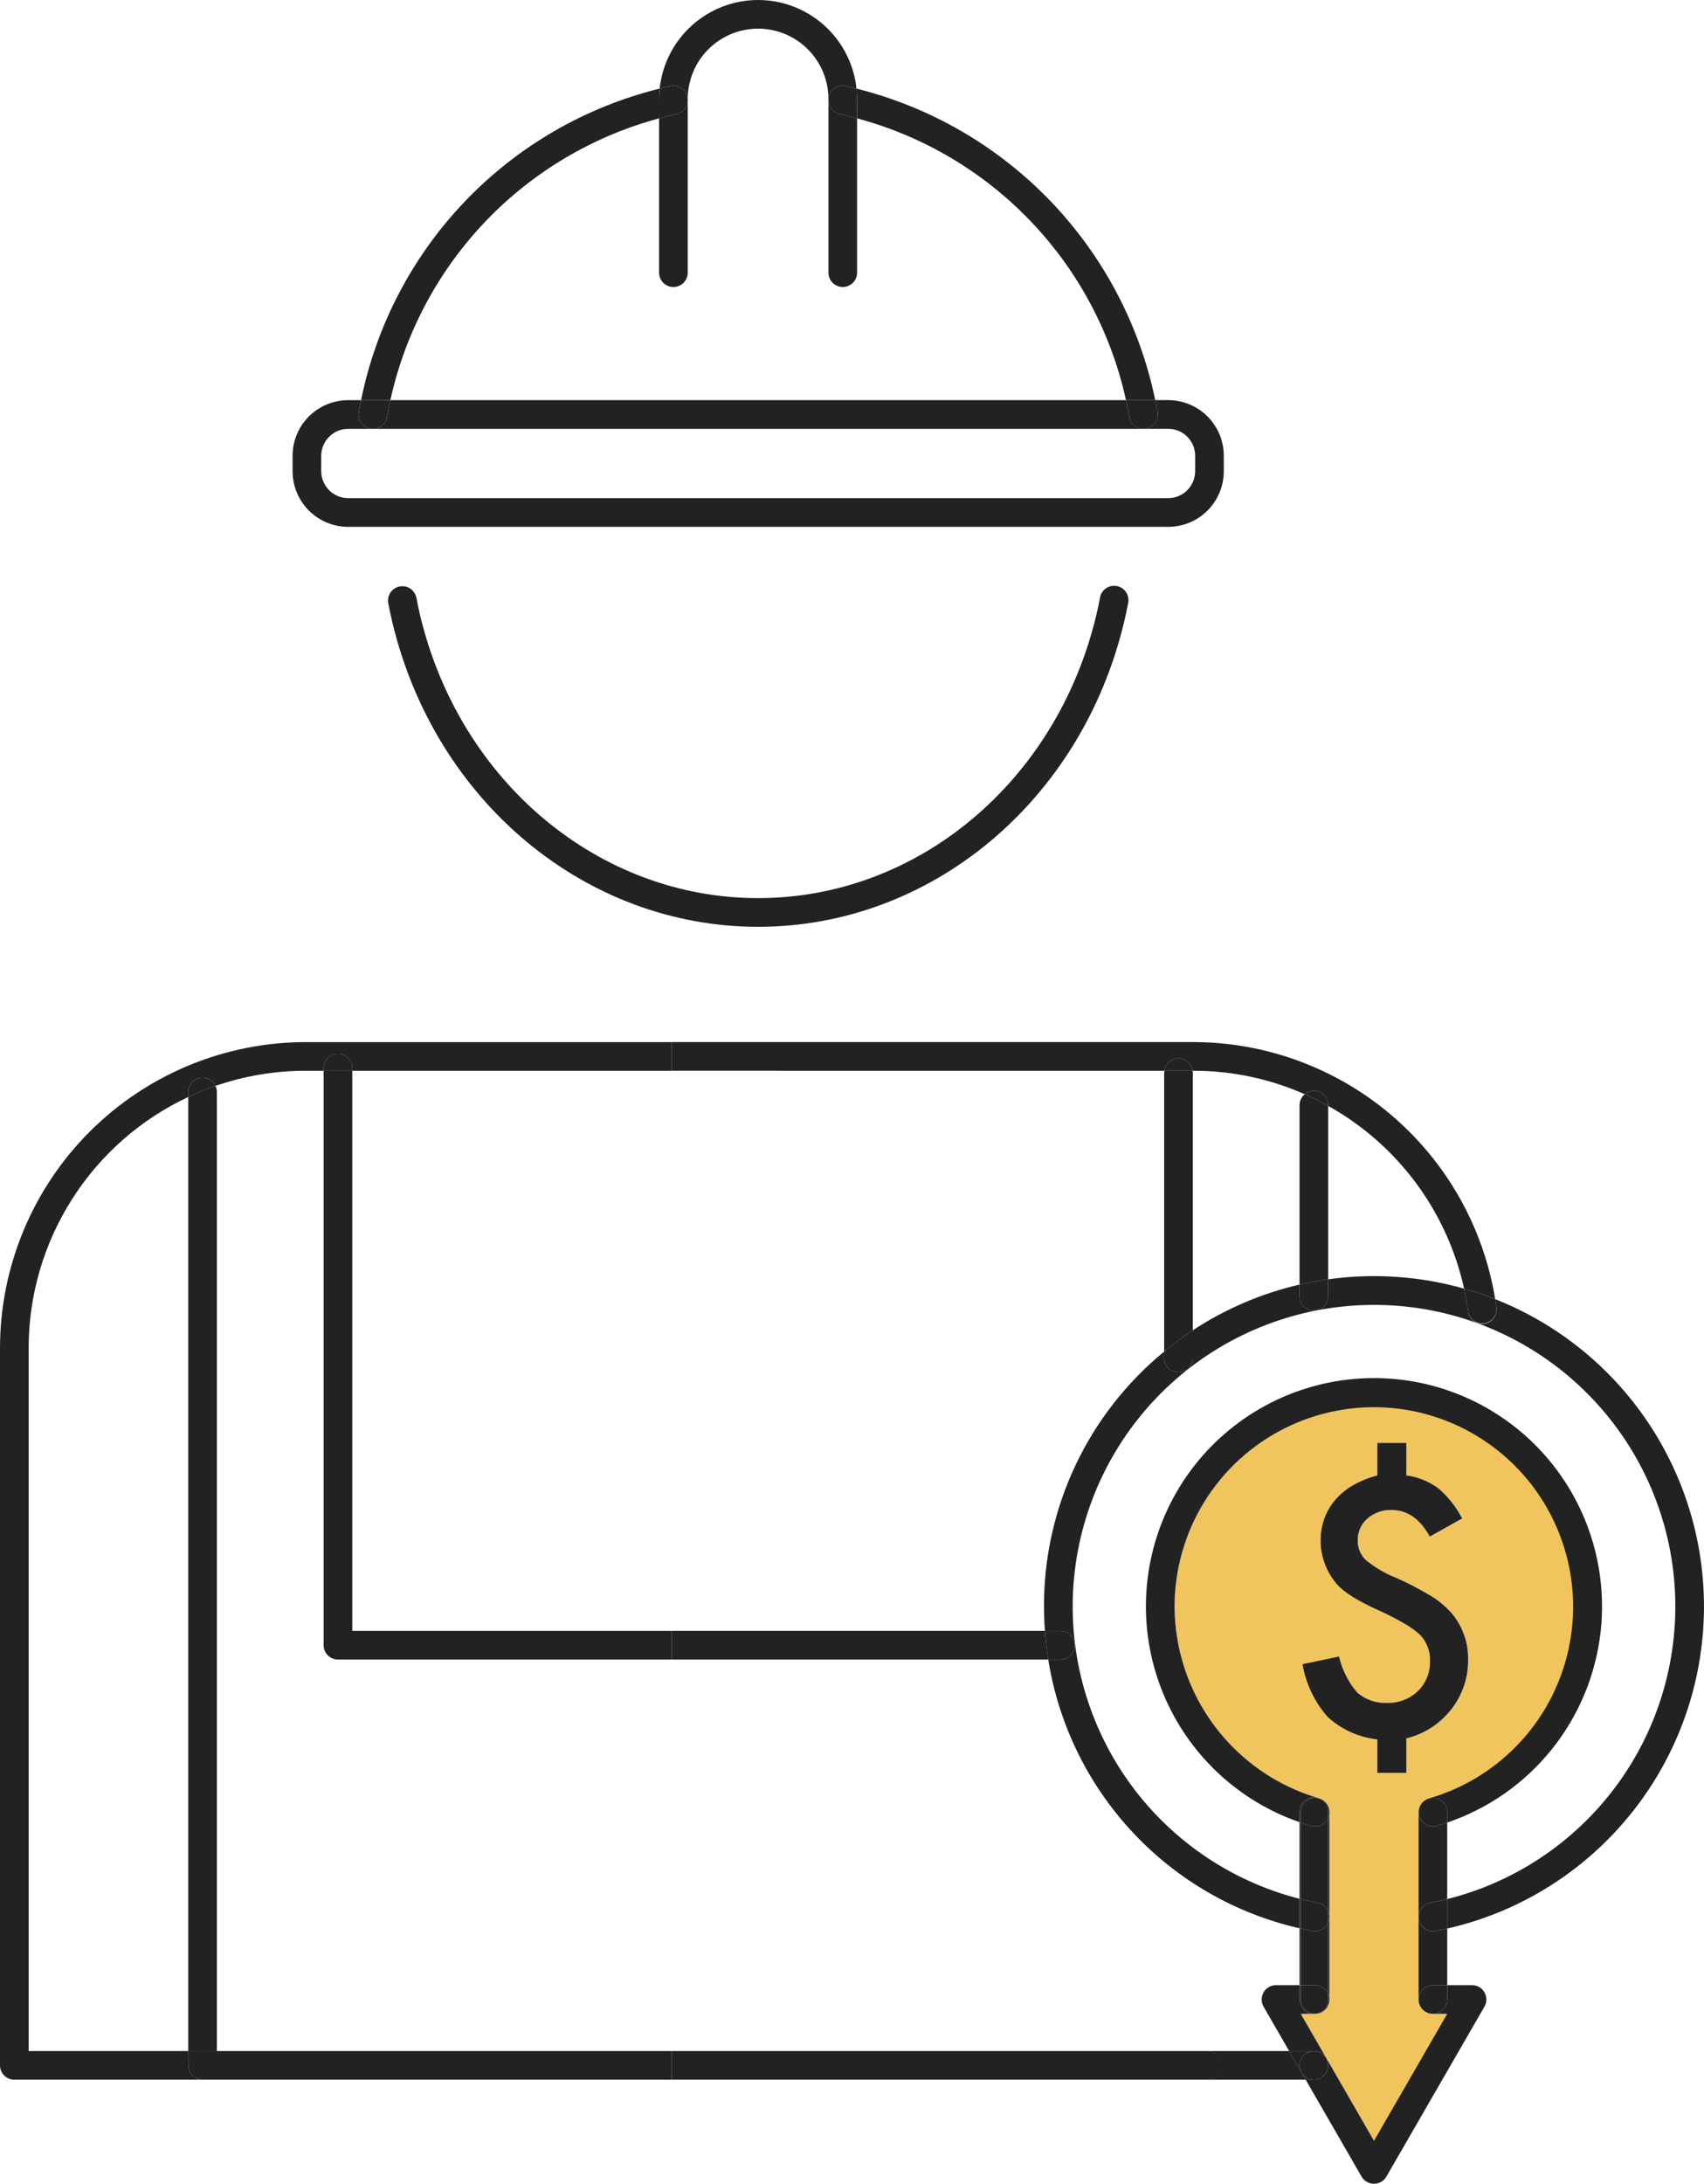 <svg width="57" height="73" viewBox="0 0 57 73" fill="none" xmlns="http://www.w3.org/2000/svg">
<g clip-path="url(#clip0_500_26027)">
<path d="M47.455 60.551C47.456 60.533 47.457 60.516 47.46 60.499C47.462 60.484 47.466 60.47 47.47 60.455C47.473 60.44 47.478 60.425 47.483 60.41C47.489 60.395 47.495 60.381 47.502 60.367C47.509 60.354 47.516 60.34 47.524 60.328C47.532 60.315 47.54 60.302 47.549 60.29C47.558 60.277 47.568 60.265 47.578 60.254C47.589 60.243 47.599 60.233 47.61 60.223C47.622 60.212 47.634 60.202 47.647 60.192C47.659 60.183 47.672 60.175 47.685 60.167C47.698 60.16 47.712 60.152 47.725 60.146C47.741 60.138 47.757 60.132 47.773 60.127C47.782 60.124 47.789 60.119 47.798 60.117C48.992 59.776 50.067 59.108 50.902 58.19C51.738 57.271 52.301 56.138 52.528 54.917C52.755 53.696 52.637 52.435 52.187 51.278C51.738 50.12 50.974 49.111 49.983 48.363C48.992 47.616 47.812 47.159 46.575 47.046C45.339 46.932 44.095 47.166 42.984 47.72C41.873 48.275 40.939 49.128 40.286 50.184C39.633 51.241 39.288 52.458 39.289 53.7C39.294 55.141 39.763 56.542 40.627 57.696C41.49 58.849 42.702 59.693 44.083 60.103C44.093 60.106 44.103 60.109 44.113 60.113C44.129 60.117 44.143 60.124 44.158 60.129C44.165 60.132 44.172 60.133 44.179 60.136C44.276 60.175 44.357 60.246 44.409 60.336C44.462 60.426 44.483 60.531 44.469 60.635V66.84C44.469 66.967 44.419 67.089 44.329 67.178C44.239 67.268 44.117 67.319 43.99 67.319H43.511L44.365 68.798L44.372 68.81L45.961 71.564L48.411 67.32H47.931C47.804 67.32 47.682 67.269 47.592 67.18C47.502 67.09 47.452 66.968 47.452 66.841V60.577C47.452 60.568 47.454 60.56 47.455 60.551ZM47.044 58.11V59.259H46.072V58.143C45.454 58.074 44.873 57.812 44.412 57.393C43.973 56.894 43.681 56.283 43.569 55.627L44.79 55.372C44.895 55.817 45.104 56.23 45.401 56.577C45.679 56.816 46.039 56.939 46.406 56.921C46.594 56.926 46.781 56.894 46.956 56.827C47.131 56.759 47.292 56.657 47.427 56.527C47.561 56.397 47.667 56.241 47.737 56.068C47.806 55.894 47.839 55.709 47.832 55.522C47.84 55.359 47.813 55.197 47.755 55.045C47.697 54.893 47.608 54.755 47.494 54.639C47.337 54.501 47.167 54.379 46.986 54.275C46.708 54.112 46.422 53.965 46.128 53.834C45.41 53.512 44.938 53.215 44.713 52.945C44.457 52.648 44.284 52.289 44.212 51.904C44.14 51.519 44.171 51.121 44.302 50.752C44.386 50.523 44.512 50.312 44.671 50.127C44.841 49.933 45.043 49.768 45.268 49.641C45.52 49.498 45.791 49.389 46.073 49.319V48.23H47.044V49.319C47.432 49.369 47.801 49.519 48.115 49.752C48.442 50.033 48.712 50.374 48.909 50.758L47.826 51.363C47.5 50.77 47.075 50.474 46.549 50.474C46.252 50.464 45.962 50.567 45.739 50.763C45.635 50.852 45.553 50.963 45.497 51.088C45.441 51.213 45.414 51.348 45.416 51.485C45.413 51.606 45.434 51.727 45.479 51.84C45.524 51.952 45.591 52.055 45.677 52.14C45.987 52.396 46.336 52.6 46.71 52.746C47.091 52.914 47.462 53.106 47.82 53.32C48.064 53.461 48.286 53.636 48.481 53.84C48.895 54.282 49.121 54.87 49.108 55.477C49.117 56.081 48.917 56.669 48.542 57.143C48.164 57.623 47.637 57.964 47.044 58.11Z" fill="#F0C55D"/>
<path d="M23.005 3.335V3.341C23.005 3.339 23.005 3.337 23.005 3.335Z" fill="#222222"/>
<path d="M22.047 3.957V3.312C22.047 3.195 22.053 3.078 22.066 2.962C19.586 3.574 17.331 4.877 15.563 6.721C13.795 8.564 12.587 10.872 12.078 13.376H13.058C13.55 11.133 14.649 9.068 16.234 7.407C17.819 5.747 19.83 4.553 22.047 3.957Z" fill="#222222"/>
<path d="M27.712 3.349V3.331C27.712 3.336 27.712 3.342 27.712 3.349Z" fill="#222222"/>
<path d="M28.671 3.957C30.889 4.552 32.901 5.745 34.487 7.406C36.073 9.067 37.172 11.132 37.665 13.376H38.644C38.127 10.876 36.914 8.572 35.147 6.73C33.379 4.888 31.128 3.582 28.651 2.962C28.664 3.079 28.67 3.196 28.671 3.313V3.957Z" fill="#222222"/>
<path d="M36.798 19.972C36.758 20.184 36.716 20.382 36.668 20.578C35.336 26.139 30.687 30.022 25.361 30.022C20.035 30.022 15.387 26.139 14.056 20.581C14.001 20.347 13.96 20.154 13.928 19.975C13.901 19.854 13.829 19.747 13.726 19.677C13.622 19.608 13.496 19.582 13.373 19.604C13.251 19.626 13.142 19.695 13.069 19.797C12.997 19.898 12.967 20.023 12.985 20.147C13.021 20.343 13.065 20.55 13.124 20.802C14.558 26.794 19.591 30.981 25.361 30.981C31.131 30.981 36.164 26.794 37.599 20.804C37.65 20.593 37.696 20.379 37.739 20.15C37.751 20.088 37.75 20.024 37.737 19.963C37.725 19.901 37.7 19.843 37.664 19.791C37.629 19.738 37.583 19.694 37.531 19.66C37.478 19.625 37.419 19.601 37.357 19.59C37.295 19.578 37.231 19.579 37.17 19.591C37.108 19.604 37.05 19.629 36.998 19.665C36.946 19.7 36.901 19.746 36.867 19.799C36.832 19.851 36.809 19.91 36.797 19.972L36.798 19.972Z" fill="#222222"/>
<path d="M37.777 13.938C37.744 13.749 37.706 13.562 37.665 13.376H13.058C13.017 13.562 12.979 13.748 12.945 13.938C12.926 14.048 12.869 14.149 12.783 14.221C12.698 14.294 12.59 14.334 12.477 14.335H38.246C38.134 14.334 38.026 14.294 37.94 14.221C37.854 14.149 37.797 14.049 37.777 13.938Z" fill="#222222"/>
<path d="M11.647 17.611H39.077C39.57 17.611 40.043 17.415 40.392 17.066C40.741 16.717 40.937 16.244 40.937 15.75V15.236C40.937 14.743 40.741 14.27 40.392 13.921C40.043 13.572 39.57 13.376 39.077 13.375H38.643C38.67 13.507 38.697 13.639 38.72 13.772C38.731 13.834 38.73 13.898 38.716 13.959C38.702 14.021 38.676 14.079 38.64 14.13C38.604 14.182 38.558 14.226 38.505 14.259C38.452 14.293 38.393 14.316 38.331 14.327C38.304 14.331 38.278 14.334 38.251 14.334H39.077C39.316 14.334 39.545 14.429 39.714 14.598C39.883 14.767 39.978 14.996 39.979 15.236V15.751C39.978 15.99 39.883 16.219 39.714 16.388C39.545 16.557 39.316 16.652 39.077 16.652H11.647C11.408 16.652 11.179 16.557 11.01 16.388C10.841 16.219 10.746 15.99 10.745 15.751V15.236C10.746 14.997 10.841 14.768 11.01 14.599C11.179 14.43 11.408 14.335 11.647 14.335H12.471C12.401 14.334 12.332 14.318 12.269 14.289C12.207 14.259 12.151 14.216 12.106 14.162C12.062 14.109 12.029 14.046 12.011 13.979C11.993 13.912 11.99 13.842 12.002 13.773C12.025 13.64 12.051 13.508 12.079 13.376H11.647C11.153 13.377 10.681 13.573 10.332 13.921C9.983 14.27 9.787 14.743 9.787 15.237V15.752C9.787 16.245 9.984 16.718 10.332 17.066C10.681 17.415 11.154 17.611 11.647 17.611Z" fill="#222222"/>
<path d="M12.391 14.327C12.417 14.332 12.444 14.334 12.471 14.335H12.477C12.59 14.334 12.698 14.293 12.783 14.221C12.869 14.148 12.926 14.048 12.945 13.938C12.979 13.748 13.017 13.562 13.058 13.376H12.078C12.051 13.508 12.025 13.64 12.001 13.773C11.991 13.835 11.992 13.898 12.006 13.96C12.019 14.021 12.045 14.079 12.081 14.131C12.117 14.182 12.164 14.226 12.217 14.26C12.27 14.294 12.329 14.316 12.391 14.327Z" fill="#222222"/>
<path d="M37.777 13.938C37.797 14.048 37.854 14.149 37.939 14.221C38.025 14.293 38.133 14.334 38.245 14.335H38.252C38.279 14.335 38.306 14.332 38.332 14.328C38.394 14.317 38.453 14.294 38.506 14.26C38.559 14.226 38.605 14.182 38.641 14.131C38.678 14.079 38.703 14.021 38.717 13.96C38.73 13.899 38.732 13.835 38.721 13.773C38.698 13.64 38.672 13.508 38.644 13.376H37.665C37.706 13.562 37.744 13.749 37.777 13.938Z" fill="#222222"/>
<path d="M28.191 9.594C28.318 9.594 28.44 9.544 28.53 9.454C28.62 9.364 28.67 9.242 28.67 9.115V3.957C28.477 3.905 28.284 3.856 28.087 3.812C27.981 3.789 27.887 3.73 27.819 3.646C27.75 3.562 27.713 3.457 27.712 3.348V9.115C27.712 9.242 27.763 9.364 27.852 9.454C27.942 9.543 28.064 9.594 28.191 9.594Z" fill="#222222"/>
<path d="M22.526 9.594C22.589 9.594 22.651 9.582 22.709 9.558C22.767 9.534 22.82 9.498 22.865 9.454C22.909 9.409 22.945 9.356 22.969 9.298C22.993 9.24 23.005 9.178 23.005 9.115V3.34C23.006 3.45 22.969 3.557 22.901 3.643C22.832 3.728 22.737 3.788 22.63 3.812C22.433 3.855 22.24 3.905 22.047 3.957V9.115C22.047 9.242 22.097 9.364 22.187 9.454C22.277 9.544 22.399 9.594 22.526 9.594Z" fill="#222222"/>
<path d="M22.994 3.241C23.001 3.272 23.004 3.303 23.005 3.335V3.313C23.005 2.688 23.253 2.089 23.694 1.648C24.136 1.206 24.734 0.958 25.359 0.958C25.983 0.958 26.581 1.206 27.023 1.648C27.464 2.089 27.712 2.688 27.712 3.313V3.33C27.714 3.259 27.731 3.19 27.762 3.127C27.794 3.063 27.839 3.008 27.895 2.965C27.951 2.921 28.015 2.891 28.084 2.875C28.153 2.86 28.224 2.86 28.293 2.876C28.413 2.903 28.532 2.932 28.651 2.962C28.565 2.149 28.18 1.396 27.573 0.85C26.965 0.303 26.176 0 25.359 0C24.541 0 23.752 0.303 23.145 0.85C22.537 1.396 22.152 2.149 22.066 2.962C22.184 2.932 22.303 2.903 22.423 2.876C22.484 2.863 22.548 2.861 22.61 2.872C22.672 2.883 22.731 2.906 22.784 2.94C22.837 2.974 22.883 3.018 22.919 3.07C22.955 3.121 22.98 3.179 22.994 3.241Z" fill="#222222"/>
<path d="M22.047 3.957C22.24 3.905 22.433 3.856 22.63 3.812C22.737 3.789 22.832 3.729 22.901 3.643C22.969 3.557 23.006 3.451 23.005 3.341V3.336C23.005 3.304 23.001 3.272 22.994 3.241C22.967 3.117 22.891 3.009 22.784 2.941C22.677 2.873 22.548 2.85 22.424 2.877C22.304 2.903 22.185 2.933 22.067 2.963C22.054 3.079 22.048 3.196 22.048 3.313L22.047 3.957Z" fill="#222222"/>
<path d="M27.722 3.241C27.716 3.27 27.713 3.3 27.712 3.33V3.349C27.713 3.458 27.75 3.563 27.819 3.647C27.887 3.731 27.981 3.79 28.087 3.813C28.284 3.857 28.477 3.906 28.67 3.958V3.313C28.67 3.196 28.664 3.079 28.651 2.962C28.532 2.933 28.413 2.903 28.293 2.876C28.169 2.849 28.039 2.872 27.932 2.94C27.825 3.009 27.75 3.117 27.722 3.241Z" fill="#222222"/>
<path d="M6.297 69.04V68.561H0.958V45.059C0.96 43.298 1.463 41.574 2.409 40.088C3.354 38.602 4.702 37.416 6.297 36.669V36.502C6.296 36.393 6.333 36.288 6.401 36.203C6.469 36.117 6.564 36.058 6.671 36.035C6.777 36.011 6.888 36.024 6.986 36.072C7.084 36.12 7.162 36.2 7.208 36.299C8.178 35.964 9.196 35.793 10.222 35.793H10.825V35.692C10.828 35.567 10.88 35.448 10.969 35.36C11.059 35.273 11.179 35.224 11.304 35.224C11.43 35.224 11.55 35.273 11.639 35.36C11.729 35.448 11.781 35.567 11.783 35.692V35.793H22.466V34.835H10.222C7.512 34.838 4.914 35.916 2.997 37.833C1.081 39.749 0.003 42.349 0 45.059L0 69.04C0 69.167 0.05 69.289 0.14 69.379C0.23 69.469 0.352 69.519 0.479 69.519H6.776C6.649 69.519 6.527 69.469 6.437 69.379C6.347 69.289 6.297 69.167 6.297 69.04Z" fill="#222222"/>
<path d="M38.949 35.793C38.964 35.678 39.02 35.573 39.107 35.497C39.194 35.421 39.306 35.379 39.421 35.379C39.537 35.379 39.648 35.421 39.735 35.497C39.822 35.573 39.878 35.678 39.894 35.793H39.924C41.205 35.792 42.472 36.059 43.644 36.577C43.714 36.518 43.799 36.48 43.889 36.468C43.98 36.456 44.071 36.47 44.154 36.508C44.237 36.547 44.306 36.608 44.355 36.685C44.404 36.762 44.43 36.852 44.429 36.943V36.968C45.575 37.606 46.573 38.481 47.357 39.533C48.14 40.586 48.692 41.793 48.975 43.074C49.235 43.149 49.493 43.229 49.748 43.322C49.838 43.355 49.926 43.391 50.015 43.426C49.623 41.03 48.393 38.852 46.545 37.278C44.697 35.705 42.351 34.838 39.924 34.834H22.466V35.792L38.949 35.793Z" fill="#222222"/>
<path d="M38.942 45.181C39.003 45.131 39.062 45.078 39.124 45.028C39.375 44.83 39.633 44.644 39.9 44.469V35.858C39.9 35.836 39.897 35.814 39.894 35.793H38.949C38.945 35.814 38.943 35.836 38.942 35.858V45.181Z" fill="#222222"/>
<path d="M39.421 35.378C39.306 35.379 39.194 35.421 39.107 35.497C39.021 35.573 38.964 35.678 38.949 35.792H39.894C39.878 35.678 39.822 35.573 39.735 35.497C39.648 35.421 39.537 35.379 39.421 35.378Z" fill="#222222"/>
<path d="M11.305 55.474H22.465V54.516H11.784V35.793H10.825V54.995C10.825 55.058 10.838 55.121 10.862 55.179C10.886 55.237 10.921 55.29 10.966 55.334C11.01 55.379 11.063 55.414 11.121 55.438C11.179 55.462 11.242 55.474 11.305 55.474Z" fill="#222222"/>
<path d="M22.466 55.474H35.065C35.043 55.335 35.023 55.194 35.005 55.053C34.983 54.875 34.967 54.695 34.953 54.515H22.466V55.474Z" fill="#222222"/>
<path d="M11.784 35.692C11.781 35.567 11.729 35.448 11.639 35.36C11.55 35.273 11.43 35.224 11.305 35.224C11.179 35.224 11.059 35.273 10.97 35.36C10.88 35.448 10.828 35.567 10.825 35.692V35.793H11.784V35.692Z" fill="#222222"/>
<path d="M43.471 36.943V42.94C43.6 42.91 43.729 42.882 43.859 42.857C44.048 42.821 44.238 42.79 44.43 42.764V36.969C44.175 36.827 43.913 36.696 43.645 36.577C43.591 36.621 43.547 36.677 43.517 36.74C43.487 36.804 43.471 36.873 43.471 36.943Z" fill="#222222"/>
<path d="M44.429 36.943C44.429 36.852 44.404 36.762 44.355 36.685C44.306 36.608 44.236 36.547 44.154 36.508C44.071 36.47 43.979 36.456 43.889 36.468C43.799 36.48 43.714 36.518 43.644 36.577C43.912 36.695 44.174 36.827 44.429 36.969V36.943Z" fill="#222222"/>
<path d="M43.511 66.359V64.466C43.498 64.463 43.484 64.461 43.471 64.458V66.359H43.511Z" fill="#222222"/>
<path d="M43.511 60.926C43.497 60.922 43.484 60.916 43.471 60.912V63.471L43.511 63.481V60.926Z" fill="#222222"/>
<path d="M7.208 36.299C6.898 36.406 6.594 36.529 6.297 36.668V68.561H7.255V36.502C7.255 36.432 7.239 36.362 7.208 36.299Z" fill="#222222"/>
<path d="M43.548 69.3L43.537 69.279L43.53 69.267L43.122 68.561H40.411C40.536 68.564 40.656 68.615 40.743 68.705C40.831 68.794 40.88 68.915 40.88 69.04C40.88 69.165 40.831 69.285 40.743 69.375C40.656 69.465 40.536 69.516 40.411 69.519H43.675L43.554 69.309C43.551 69.306 43.551 69.303 43.548 69.3Z" fill="#222222"/>
<path d="M43.554 69.309L43.548 69.3C43.551 69.303 43.551 69.306 43.554 69.309Z" fill="#222222"/>
<path d="M6.776 36.023C6.649 36.023 6.527 36.074 6.437 36.164C6.347 36.254 6.297 36.376 6.297 36.503V36.669C6.594 36.53 6.898 36.406 7.208 36.3C7.17 36.217 7.109 36.147 7.032 36.099C6.956 36.05 6.867 36.024 6.776 36.023Z" fill="#222222"/>
<path d="M7.255 68.561H6.297V69.04C6.297 69.167 6.347 69.289 6.437 69.379C6.527 69.469 6.649 69.519 6.776 69.519H22.466V68.561H7.255Z" fill="#222222"/>
<path d="M40.89 69.04C40.89 68.913 40.84 68.791 40.75 68.701C40.66 68.611 40.538 68.561 40.411 68.561H22.466V69.519H40.411C40.538 69.519 40.66 69.469 40.75 69.379C40.84 69.289 40.89 69.167 40.89 69.04Z" fill="#222222"/>
<path d="M43.95 60.083C44.014 60.083 44.078 60.096 44.138 60.121C44.145 60.124 44.152 60.126 44.159 60.128C44.145 60.123 44.13 60.116 44.115 60.112C44.105 60.109 44.095 60.105 44.084 60.102C42.703 59.692 41.492 58.848 40.628 57.695C39.764 56.542 39.295 55.141 39.29 53.7C39.292 52.461 39.638 51.246 40.291 50.193C40.944 49.14 41.877 48.29 42.986 47.738C44.095 47.186 45.336 46.953 46.569 47.067C47.803 47.181 48.98 47.637 49.969 48.383C50.958 49.129 51.72 50.135 52.169 51.29C52.618 52.445 52.737 53.702 52.511 54.921C52.286 56.139 51.726 57.271 50.893 58.188C50.061 59.106 48.989 59.774 47.799 60.116C47.79 60.118 47.783 60.123 47.774 60.126C47.825 60.108 47.878 60.098 47.931 60.097C48.059 60.097 48.18 60.148 48.27 60.238C48.36 60.328 48.411 60.45 48.411 60.577V60.924C49.786 60.457 51 59.608 51.909 58.475C52.818 57.342 53.385 55.973 53.544 54.529C53.702 53.084 53.445 51.625 52.802 50.322C52.16 49.019 51.159 47.926 49.917 47.173C49.002 46.617 47.981 46.261 46.919 46.126C45.858 45.992 44.779 46.082 43.755 46.392C42.73 46.701 41.782 47.223 40.972 47.923C40.163 48.623 39.509 49.486 39.054 50.455C38.6 51.424 38.354 52.478 38.333 53.548C38.312 54.618 38.517 55.681 38.933 56.667C39.35 57.654 39.969 58.541 40.751 59.272C41.533 60.003 42.459 60.562 43.471 60.911V60.561C43.471 60.434 43.522 60.313 43.612 60.223C43.702 60.134 43.823 60.083 43.95 60.083Z" fill="#222222"/>
<path d="M44.469 60.575V60.634C44.483 60.53 44.462 60.426 44.41 60.336C44.357 60.245 44.277 60.175 44.18 60.136C44.266 60.173 44.339 60.234 44.39 60.312C44.442 60.39 44.469 60.482 44.469 60.575Z" fill="#222222"/>
<path d="M43.99 60.096C44.04 60.096 44.09 60.105 44.137 60.121C44.065 60.09 43.985 60.077 43.906 60.085C43.828 60.092 43.752 60.118 43.686 60.162C43.62 60.206 43.565 60.265 43.528 60.335C43.49 60.405 43.471 60.483 43.471 60.562V60.911C43.484 60.916 43.497 60.921 43.511 60.925V60.575C43.511 60.512 43.523 60.45 43.547 60.392C43.571 60.334 43.606 60.281 43.651 60.236C43.696 60.192 43.748 60.157 43.806 60.132C43.865 60.108 43.927 60.096 43.99 60.096Z" fill="#222222"/>
<path d="M49.646 44.249C49.584 44.257 49.52 44.253 49.46 44.236C49.399 44.22 49.342 44.192 49.292 44.154C49.242 44.115 49.2 44.068 49.169 44.013C49.137 43.959 49.117 43.898 49.109 43.836C49.075 43.578 49.029 43.325 48.974 43.076C47.497 42.657 45.949 42.551 44.429 42.764V43.328C44.429 43.455 44.379 43.577 44.289 43.667C44.199 43.757 44.077 43.807 43.95 43.807C43.823 43.807 43.701 43.757 43.611 43.667C43.521 43.577 43.471 43.455 43.471 43.328V42.94C42.199 43.235 40.99 43.752 39.899 44.469V45.404C39.897 45.53 39.845 45.649 39.755 45.736C39.666 45.824 39.545 45.873 39.42 45.873C39.295 45.873 39.175 45.824 39.085 45.736C38.996 45.649 38.944 45.53 38.941 45.404V45.181C37.682 46.214 36.667 47.514 35.972 48.988C35.277 50.461 34.918 52.071 34.922 53.7C34.922 53.973 34.933 54.246 34.953 54.517H35.481C35.606 54.519 35.725 54.571 35.813 54.661C35.9 54.75 35.949 54.87 35.949 54.996C35.949 55.121 35.9 55.241 35.813 55.331C35.725 55.42 35.606 55.472 35.481 55.475H35.065C35.41 57.64 36.395 59.653 37.893 61.254C39.39 62.855 41.333 63.971 43.47 64.458V63.472C41.136 62.876 39.093 61.464 37.709 59.492C36.327 57.519 35.695 55.116 35.93 52.718C36.165 50.321 37.251 48.086 38.99 46.42C40.73 44.753 43.009 43.765 45.414 43.634C47.819 43.503 50.191 44.238 52.101 45.706C54.011 47.173 55.333 49.277 55.827 51.635C56.32 53.993 55.954 56.45 54.793 58.561C53.632 60.672 51.754 62.298 49.498 63.143C49.142 63.277 48.779 63.39 48.409 63.481V64.467C48.894 64.358 49.371 64.215 49.836 64.04C51.925 63.257 53.727 61.858 55.006 60.029C56.285 58.2 56.979 56.026 56.999 53.795C57.018 51.563 56.361 49.378 55.114 47.527C53.867 45.676 52.089 44.247 50.014 43.427C50.029 43.522 50.045 43.616 50.058 43.712C50.074 43.837 50.04 43.965 49.963 44.065C49.886 44.166 49.772 44.232 49.646 44.249Z" fill="#222222"/>
<path d="M48.975 43.076C49.029 43.325 49.075 43.579 49.109 43.836C49.129 43.959 49.196 44.07 49.295 44.145C49.395 44.219 49.521 44.252 49.644 44.236C49.768 44.22 49.88 44.156 49.958 44.058C50.035 43.96 50.072 43.836 50.059 43.712C50.046 43.617 50.03 43.522 50.014 43.428C49.926 43.393 49.838 43.357 49.748 43.324C49.493 43.23 49.235 43.149 48.975 43.076Z" fill="#222222"/>
<path d="M38.942 45.181V45.404C38.945 45.529 38.997 45.648 39.086 45.736C39.176 45.824 39.296 45.873 39.421 45.873C39.546 45.873 39.667 45.824 39.756 45.736C39.846 45.648 39.897 45.529 39.9 45.404V44.469C39.634 44.644 39.375 44.83 39.124 45.028C39.062 45.078 39.003 45.13 38.942 45.181Z" fill="#222222"/>
<path d="M35.066 55.474H35.482C35.607 55.471 35.726 55.42 35.813 55.33C35.901 55.241 35.95 55.12 35.95 54.995C35.95 54.87 35.901 54.75 35.813 54.66C35.726 54.571 35.607 54.519 35.482 54.516H34.954C34.968 54.696 34.984 54.875 35.006 55.053C35.023 55.195 35.043 55.335 35.066 55.474Z" fill="#222222"/>
<path d="M43.471 42.94V43.328C43.471 43.455 43.521 43.577 43.611 43.667C43.701 43.757 43.823 43.807 43.95 43.807C44.077 43.807 44.199 43.757 44.289 43.667C44.379 43.577 44.429 43.455 44.429 43.328V42.764C44.238 42.79 44.048 42.821 43.859 42.857C43.729 42.882 43.601 42.91 43.471 42.94Z" fill="#222222"/>
<path d="M43.511 63.481L43.471 63.471V64.458C43.484 64.461 43.498 64.463 43.511 64.466V63.481Z" fill="#222222"/>
<path d="M47.931 67.318H48.41L45.961 71.562L44.372 68.808L44.365 68.796L43.511 67.317H43.95C43.823 67.317 43.701 67.266 43.611 67.176C43.521 67.087 43.471 66.965 43.471 66.838V66.358H42.683C42.599 66.358 42.516 66.38 42.444 66.423C42.371 66.465 42.31 66.525 42.268 66.598C42.226 66.671 42.204 66.754 42.204 66.838C42.204 66.922 42.226 67.005 42.268 67.078L43.123 68.561H43.912C43.923 68.561 43.933 68.561 43.943 68.561C43.946 68.561 43.948 68.561 43.951 68.561C43.954 68.561 43.96 68.561 43.965 68.561C43.99 68.561 44.014 68.564 44.038 68.568C44.048 68.57 44.058 68.573 44.068 68.575C44.087 68.58 44.106 68.586 44.125 68.593C44.14 68.599 44.155 68.606 44.169 68.614C44.181 68.62 44.194 68.626 44.205 68.633C44.224 68.645 44.241 68.658 44.257 68.672C44.264 68.678 44.272 68.683 44.278 68.689C44.296 68.706 44.313 68.725 44.328 68.744C44.332 68.75 44.337 68.754 44.341 68.76C44.355 68.781 44.368 68.803 44.379 68.826C44.382 68.832 44.386 68.837 44.389 68.844C44.4 68.869 44.408 68.894 44.414 68.921C44.414 68.926 44.418 68.931 44.419 68.936C44.426 68.969 44.43 69.004 44.431 69.038C44.431 69.101 44.418 69.164 44.394 69.222C44.37 69.28 44.335 69.333 44.291 69.377C44.246 69.422 44.194 69.457 44.135 69.481C44.077 69.505 44.015 69.518 43.952 69.518H43.675L45.546 72.759C45.588 72.832 45.648 72.892 45.721 72.934C45.794 72.976 45.877 72.998 45.961 72.998C46.045 72.998 46.127 72.976 46.2 72.934C46.273 72.892 46.334 72.832 46.376 72.759L49.656 67.077C49.698 67.004 49.72 66.922 49.72 66.838C49.72 66.753 49.698 66.671 49.656 66.598C49.614 66.525 49.553 66.464 49.481 66.422C49.408 66.38 49.325 66.358 49.241 66.358H48.411V66.837C48.411 66.9 48.399 66.963 48.375 67.021C48.351 67.079 48.315 67.132 48.271 67.177C48.226 67.222 48.173 67.257 48.115 67.281C48.057 67.305 47.994 67.318 47.931 67.318Z" fill="#222222"/>
<path d="M43.97 67.316C43.963 67.316 43.957 67.318 43.95 67.318H43.99C43.983 67.318 43.977 67.316 43.97 67.316Z" fill="#222222"/>
<path d="M44.429 69.04C44.429 69.167 44.379 69.289 44.289 69.379C44.199 69.469 44.077 69.519 43.95 69.519H43.951C44.014 69.519 44.077 69.507 44.135 69.483C44.193 69.459 44.246 69.423 44.29 69.379C44.334 69.334 44.37 69.281 44.394 69.223C44.418 69.165 44.43 69.103 44.43 69.04C44.43 69.005 44.426 68.971 44.418 68.937C44.425 68.97 44.429 69.003 44.429 69.036V69.04Z" fill="#222222"/>
<path d="M44.037 68.57C44.047 68.571 44.057 68.574 44.067 68.577C44.057 68.574 44.047 68.571 44.037 68.57Z" fill="#222222"/>
<path d="M43.95 68.561C43.947 68.561 43.945 68.561 43.942 68.561C43.949 68.561 43.956 68.561 43.964 68.561C43.959 68.562 43.955 68.561 43.95 68.561Z" fill="#222222"/>
<path d="M43.511 66.838V66.359H43.471V66.838C43.471 66.901 43.483 66.964 43.507 67.022C43.531 67.08 43.567 67.133 43.611 67.177C43.656 67.222 43.708 67.257 43.767 67.281C43.825 67.305 43.887 67.318 43.95 67.318C43.957 67.318 43.963 67.316 43.97 67.316C43.847 67.311 43.73 67.258 43.644 67.169C43.559 67.081 43.511 66.962 43.511 66.838Z" fill="#222222"/>
<path d="M43.536 69.279L43.548 69.3C43.502 69.228 43.475 69.145 43.471 69.06C43.467 68.975 43.487 68.89 43.527 68.814C43.567 68.739 43.627 68.675 43.7 68.631C43.773 68.587 43.856 68.563 43.942 68.562C43.932 68.562 43.922 68.56 43.911 68.562H43.122L43.53 69.268L43.536 69.279Z" fill="#222222"/>
<path d="M44.414 68.922C44.414 68.927 44.417 68.932 44.418 68.937C44.417 68.932 44.415 68.927 44.414 68.922Z" fill="#222222"/>
<path d="M43.554 69.309L43.675 69.519H43.95C43.872 69.519 43.795 69.5 43.726 69.463C43.657 69.427 43.598 69.374 43.554 69.309Z" fill="#222222"/>
<path d="M44.256 68.673C44.263 68.679 44.27 68.684 44.277 68.69C44.271 68.685 44.263 68.68 44.256 68.673Z" fill="#222222"/>
<path d="M43.471 69.04C43.471 69.132 43.498 69.222 43.548 69.3L43.553 69.309C43.611 69.394 43.694 69.458 43.791 69.492C43.888 69.526 43.993 69.528 44.091 69.498C44.189 69.468 44.274 69.407 44.335 69.325C44.396 69.242 44.429 69.142 44.429 69.04V69.037C44.429 69.004 44.425 68.97 44.418 68.938C44.418 68.933 44.415 68.928 44.413 68.923C44.407 68.896 44.399 68.871 44.389 68.846C44.386 68.839 44.382 68.834 44.378 68.828C44.368 68.805 44.355 68.783 44.34 68.763C44.336 68.757 44.331 68.751 44.327 68.746C44.312 68.727 44.295 68.708 44.277 68.692C44.271 68.685 44.263 68.68 44.256 68.674C44.24 68.66 44.223 68.647 44.205 68.635C44.193 68.628 44.181 68.622 44.168 68.616C44.137 68.598 44.103 68.585 44.067 68.577C44.057 68.575 44.048 68.572 44.037 68.57C44.013 68.566 43.989 68.563 43.964 68.562C43.957 68.562 43.95 68.562 43.942 68.562C43.817 68.564 43.697 68.615 43.609 68.705C43.521 68.794 43.471 68.914 43.471 69.04Z" fill="#222222"/>
<path d="M47.648 60.192C47.66 60.183 47.672 60.175 47.686 60.167C47.673 60.175 47.66 60.183 47.648 60.192Z" fill="#222222"/>
<path d="M48.063 61.038C47.941 61.073 47.81 61.058 47.699 60.996C47.588 60.934 47.506 60.831 47.471 60.709C47.456 60.658 47.451 60.604 47.455 60.551C47.455 60.559 47.452 60.568 47.452 60.576V64.069C47.454 63.959 47.494 63.853 47.565 63.768C47.636 63.684 47.734 63.627 47.842 63.606C48.033 63.57 48.222 63.526 48.41 63.48V60.924C48.295 60.964 48.18 61.004 48.063 61.038Z" fill="#222222"/>
<path d="M47.46 64.168C47.454 64.136 47.452 64.104 47.452 64.071V66.838C47.452 66.776 47.464 66.713 47.488 66.655C47.513 66.597 47.548 66.544 47.592 66.5C47.637 66.455 47.69 66.42 47.748 66.396C47.806 66.372 47.868 66.359 47.931 66.359H48.41V64.467C48.281 64.496 48.151 64.525 48.02 64.549C47.958 64.561 47.895 64.56 47.833 64.548C47.772 64.535 47.713 64.51 47.661 64.475C47.609 64.439 47.565 64.394 47.53 64.341C47.496 64.288 47.472 64.229 47.46 64.168Z" fill="#222222"/>
<path d="M47.483 60.411C47.489 60.397 47.495 60.383 47.502 60.369C47.495 60.381 47.489 60.395 47.483 60.411Z" fill="#222222"/>
<path d="M47.931 60.097C47.877 60.098 47.824 60.108 47.774 60.126C47.758 60.132 47.742 60.138 47.727 60.145C47.713 60.152 47.699 60.159 47.686 60.167C47.673 60.175 47.66 60.183 47.648 60.192C47.635 60.201 47.623 60.211 47.611 60.222C47.6 60.232 47.59 60.242 47.58 60.253C47.569 60.265 47.559 60.277 47.55 60.289C47.541 60.301 47.532 60.314 47.525 60.327C47.517 60.34 47.51 60.353 47.503 60.367C47.496 60.381 47.49 60.395 47.484 60.41C47.479 60.424 47.474 60.44 47.471 60.455C47.467 60.469 47.463 60.484 47.461 60.498C47.458 60.516 47.456 60.533 47.456 60.55C47.452 60.604 47.457 60.657 47.472 60.709C47.507 60.831 47.589 60.934 47.7 60.996C47.811 61.057 47.942 61.072 48.064 61.037C48.181 61.003 48.296 60.964 48.412 60.925V60.577C48.412 60.514 48.399 60.452 48.375 60.394C48.351 60.335 48.316 60.282 48.271 60.238C48.226 60.193 48.173 60.158 48.115 60.134C48.057 60.11 47.994 60.097 47.931 60.097Z" fill="#222222"/>
<path d="M47.842 63.608C47.734 63.628 47.636 63.685 47.565 63.77C47.494 63.854 47.454 63.96 47.452 64.07C47.452 64.103 47.454 64.135 47.46 64.166C47.472 64.228 47.496 64.287 47.53 64.34C47.565 64.393 47.609 64.438 47.661 64.473C47.713 64.509 47.772 64.534 47.833 64.546C47.895 64.559 47.958 64.56 48.02 64.548C48.151 64.523 48.281 64.495 48.41 64.466V63.48C48.222 63.528 48.033 63.571 47.842 63.608Z" fill="#222222"/>
<path d="M47.452 66.838C47.452 66.966 47.502 67.088 47.592 67.177C47.682 67.267 47.804 67.318 47.931 67.318C48.058 67.318 48.18 67.267 48.27 67.177C48.36 67.088 48.41 66.966 48.41 66.838V66.359H47.931C47.868 66.359 47.806 66.372 47.748 66.396C47.69 66.42 47.637 66.455 47.592 66.5C47.548 66.544 47.513 66.597 47.488 66.655C47.464 66.713 47.452 66.775 47.452 66.838Z" fill="#222222"/>
<path d="M44.429 60.779V63.892C44.471 63.988 44.48 64.096 44.454 64.197C44.448 64.222 44.439 64.246 44.429 64.269V66.648C44.455 66.708 44.469 66.773 44.469 66.838V60.635C44.468 60.654 44.465 60.672 44.461 60.691C44.453 60.722 44.443 60.751 44.429 60.779Z" fill="#222222"/>
<path d="M44.159 60.128C44.166 60.131 44.173 60.133 44.18 60.136C44.173 60.133 44.166 60.131 44.159 60.128Z" fill="#222222"/>
<path d="M44.064 63.605C44.079 63.607 44.094 63.61 44.109 63.614C44.18 63.633 44.246 63.667 44.301 63.715C44.357 63.764 44.401 63.824 44.429 63.892V60.779C44.381 60.88 44.3 60.96 44.199 61.008C44.098 61.056 43.984 61.067 43.876 61.041C43.853 61.035 43.827 61.027 43.802 61.019C43.704 60.99 43.606 60.959 43.51 60.926V63.482C43.685 63.525 43.861 63.566 44.04 63.6L44.064 63.605Z" fill="#222222"/>
<path d="M44.429 66.648V64.269C44.385 64.371 44.307 64.455 44.207 64.506C44.108 64.556 43.994 64.571 43.885 64.546C43.873 64.544 43.863 64.542 43.852 64.54C43.738 64.517 43.624 64.492 43.511 64.466V66.359H43.99C44.083 66.359 44.175 66.387 44.253 66.438C44.331 66.489 44.392 66.562 44.429 66.648Z" fill="#222222"/>
<path d="M44.429 60.562V60.779C44.443 60.751 44.453 60.721 44.461 60.69C44.465 60.672 44.467 60.653 44.469 60.634V60.575C44.469 60.482 44.442 60.39 44.39 60.312C44.339 60.234 44.266 60.173 44.18 60.136C44.173 60.133 44.166 60.131 44.159 60.128C44.152 60.126 44.145 60.124 44.138 60.122C44.224 60.158 44.298 60.22 44.35 60.298C44.401 60.377 44.429 60.468 44.429 60.562Z" fill="#222222"/>
<path d="M43.876 61.041C43.984 61.067 44.098 61.056 44.199 61.008C44.3 60.96 44.381 60.88 44.429 60.78V60.562C44.429 60.468 44.401 60.377 44.35 60.298C44.298 60.22 44.224 60.158 44.138 60.122C44.09 60.105 44.04 60.097 43.99 60.097C43.927 60.097 43.865 60.109 43.807 60.133C43.748 60.157 43.696 60.193 43.651 60.237C43.607 60.282 43.571 60.334 43.547 60.392C43.523 60.451 43.511 60.513 43.511 60.576V60.927C43.607 60.96 43.704 60.991 43.803 61.02C43.827 61.027 43.853 61.035 43.876 61.041Z" fill="#222222"/>
<path d="M44.429 63.892V64.269C44.439 64.246 44.448 64.222 44.454 64.197C44.48 64.095 44.471 63.988 44.429 63.892Z" fill="#222222"/>
<path d="M43.885 64.546C43.994 64.571 44.108 64.556 44.207 64.506C44.307 64.455 44.385 64.371 44.429 64.269V63.892C44.401 63.824 44.357 63.764 44.301 63.715C44.246 63.667 44.18 63.633 44.109 63.614C44.094 63.61 44.079 63.607 44.064 63.605L44.041 63.6C43.862 63.565 43.686 63.526 43.511 63.481V64.466C43.624 64.491 43.738 64.516 43.852 64.54C43.863 64.542 43.874 64.544 43.885 64.546Z" fill="#222222"/>
<path d="M44.429 66.838C44.429 66.962 44.381 67.081 44.295 67.169C44.21 67.258 44.093 67.311 43.97 67.316C43.977 67.316 43.983 67.318 43.99 67.318C44.069 67.318 44.148 67.298 44.218 67.26C44.288 67.223 44.347 67.168 44.391 67.102C44.434 67.035 44.461 66.959 44.467 66.88C44.474 66.8 44.461 66.721 44.429 66.648V66.838Z" fill="#222222"/>
<path d="M43.97 67.316C44.093 67.311 44.21 67.258 44.296 67.169C44.381 67.081 44.429 66.962 44.429 66.838V66.648C44.392 66.562 44.331 66.489 44.253 66.438C44.175 66.387 44.083 66.359 43.99 66.359H43.511V66.838C43.511 66.962 43.559 67.081 43.644 67.169C43.73 67.258 43.847 67.311 43.97 67.316Z" fill="#222222"/>
<path d="M48.542 57.144C48.917 56.67 49.117 56.082 49.109 55.478C49.121 54.871 48.896 54.283 48.481 53.84C48.287 53.637 48.065 53.462 47.821 53.321C47.463 53.107 47.092 52.915 46.71 52.746C46.336 52.601 45.988 52.396 45.678 52.141C45.592 52.055 45.525 51.953 45.48 51.84C45.435 51.728 45.413 51.607 45.417 51.486C45.414 51.349 45.442 51.214 45.498 51.089C45.553 50.964 45.636 50.853 45.739 50.764C45.963 50.568 46.253 50.465 46.55 50.475C47.075 50.475 47.501 50.771 47.827 51.364L48.909 50.758C48.712 50.375 48.443 50.033 48.116 49.753C47.801 49.52 47.433 49.37 47.044 49.32V48.232H46.073V49.32C45.791 49.391 45.521 49.499 45.268 49.643C45.043 49.77 44.842 49.934 44.671 50.129C44.512 50.313 44.387 50.525 44.302 50.754C44.171 51.123 44.14 51.52 44.213 51.906C44.285 52.291 44.457 52.65 44.713 52.947C44.939 53.217 45.41 53.514 46.128 53.836C46.422 53.967 46.709 54.114 46.986 54.277C47.167 54.381 47.337 54.503 47.494 54.641C47.608 54.757 47.697 54.895 47.755 55.047C47.814 55.199 47.84 55.361 47.833 55.524C47.839 55.71 47.807 55.896 47.737 56.069C47.667 56.242 47.562 56.399 47.428 56.529C47.292 56.659 47.132 56.761 46.956 56.828C46.781 56.896 46.594 56.928 46.406 56.923C46.039 56.941 45.68 56.818 45.401 56.579C45.104 56.231 44.895 55.818 44.791 55.373L43.569 55.629C43.681 56.285 43.973 56.896 44.413 57.395C44.873 57.814 45.454 58.076 46.073 58.145V59.261H47.044V58.111C47.638 57.965 48.165 57.624 48.542 57.144Z" fill="#222222"/>
</g>
<defs>
<clipPath id="clip0_500_26027">
<rect width="57" height="73" fill="white"/>
</clipPath>
</defs>
</svg>
